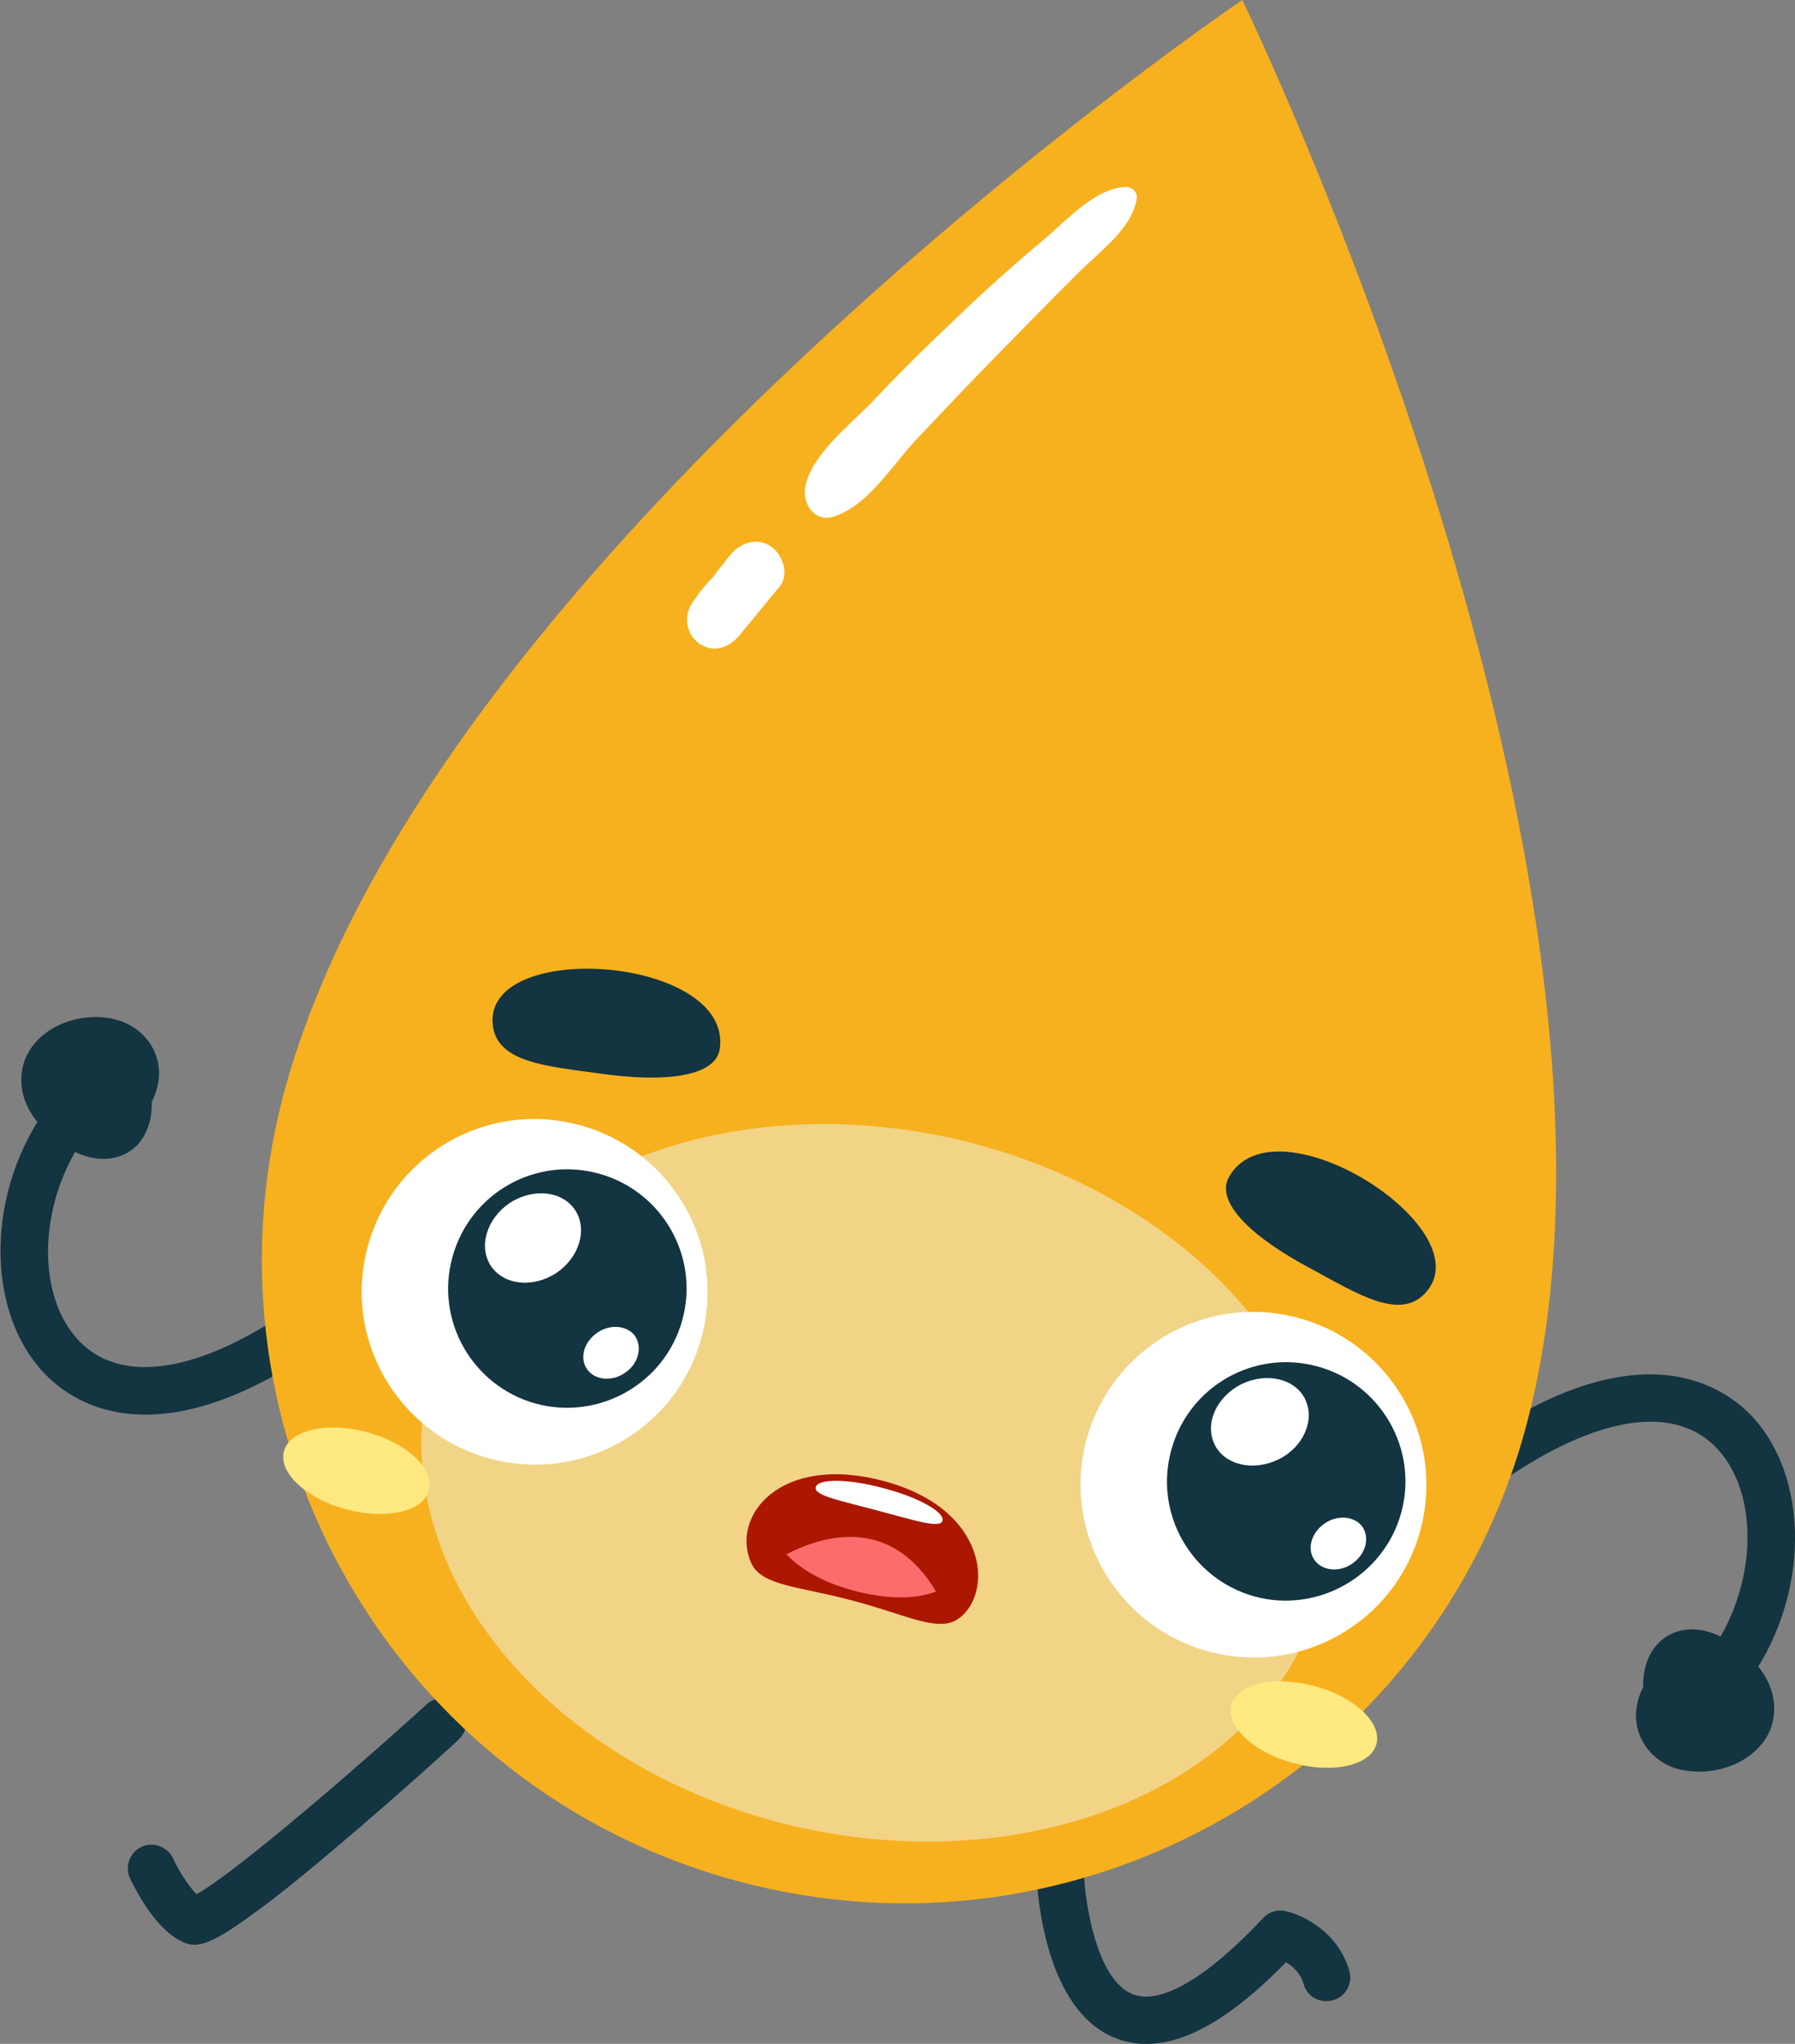 <?xml version="1.0" encoding="utf-8"?>
<!-- Generator: Adobe Illustrator 17.1.0, SVG Export Plug-In . SVG Version: 6.00 Build 0)  -->
<!DOCTYPE svg PUBLIC "-//W3C//DTD SVG 1.1//EN" "http://www.w3.org/Graphics/SVG/1.1/DTD/svg11.dtd">
<svg version="1.1" id="Layer_1" xmlns="http://www.w3.org/2000/svg" xmlns:xlink="http://www.w3.org/1999/xlink" x="0px" y="0px"
	 width="337.1px" height="383.6px" viewBox="0 0 337.1 383.6" enable-background="new 0 0 337.1 383.6" xml:space="preserve">
<rect x="0" y="0" width="337.1" height="383.6" fill="#808080" stroke="none"/>
<g>
	<g>
		<g>
			<g>
				<path fill="#133441" d="M27.3,265.5c-10.2,0-16.4-4.9-19.3-8.1c-11.5-12.6-10.3-36.3,2.6-51.8c1.6-1.9,4.4-2.2,6.3-0.6
					c1.9,1.6,2.2,4.4,0.6,6.3c-10,12.1-11.4,30.8-2.9,40.1c7.9,8.6,22.6,6.4,40.5-6c2-1.4,4.8-0.9,6.2,1.1c1.4,2,0.9,4.8-1.1,6.2
					C46.3,262.4,35.5,265.5,27.3,265.5z"/>
			</g>
		</g>
		<g>
			<g>
				<g>
					<path fill="#133441" d="M19.4,217.5c-2.6,0-5.6-1-8.9-3.6C2,207.4,4,200.5,4.8,198.6c2.3-5.4,9-8.6,15.8-7.5
						c4.2,0.7,7.6,3.5,8.8,7.3c0.6,1.8,0.9,4.8-0.9,8.4c0.1,2.7-0.6,5.4-2.2,7.5C24.9,216.1,22.5,217.5,19.4,217.5z"/>
				</g>
			</g>
		</g>
	</g>
	<g>
		<g>
			<g>
				<path fill="#133441" d="M323.2,319.4c-1,0-2-0.3-2.9-1c-1.9-1.6-2.2-4.4-0.6-6.3c10-12.1,11.4-30.8,2.9-40.1
					c-7.9-8.6-22.6-6.4-40.5,6c-2,1.4-4.8,0.9-6.2-1.1c-1.4-2-0.9-4.8,1.1-6.2c31.1-21.6,46.8-10.5,52.2-4.7
					c11.5,12.6,10.3,36.3-2.6,51.8C325.7,318.8,324.5,319.4,323.2,319.4z"/>
			</g>
		</g>
		<g>
			<g>
				<g>
					<path fill="#133441" d="M319.1,332.5c-0.9,0-1.7-0.1-2.6-0.2c-4.2-0.6-7.6-3.5-8.8-7.3c-0.6-1.8-0.9-4.8,0.9-8.4
						c-0.1-2.7,0.6-5.4,2.2-7.5c2.7-3.4,8.5-5.4,15.9,0.3c8.5,6.6,6.5,13.4,5.7,15.4C330.3,329.5,325,332.5,319.1,332.5z"/>
				</g>
			</g>
		</g>
	</g>
	<g>
		<g>
			<path fill="#133441" d="M36.5,365c-0.8,0-1.5-0.2-2.1-0.5c-5.4-2.4-9.2-10.4-10-12c-1-2.2,0-4.9,2.2-5.9c2.2-1,4.9,0,5.9,2.2
				c1.1,2.4,3,5.3,4.4,6.7c6-3.2,26-20,43.2-35.6c1.8-1.7,4.7-1.5,6.3,0.3c1.7,1.8,1.5,4.7-0.3,6.3C86,326.7,75.2,336.5,64,346
				c-6.6,5.6-12,10-16.2,13C42.1,363.2,38.9,365,36.5,365z"/>
		</g>
	</g>
	<g>
		<g>
			<path fill="#133441" d="M215.3,383.6c-1.9,0-3.8-0.3-5.6-1c-13.6-5.1-14.9-27.8-15-30.3c-0.1-2.5,1.8-4.5,4.3-4.6
				c2.4-0.1,4.5,1.8,4.6,4.3l0,0c0.2,5,2.3,19.7,9.2,22.3c5.2,2,13.9-3.1,24.4-14.3c1.1-1.2,2.7-1.7,4.3-1.3
				c3.5,0.8,9.9,4.1,11.9,11.2c0.7,2.4-0.7,4.9-3.1,5.5c-2.4,0.7-4.9-0.7-5.5-3.1c-0.6-2-2-3.3-3.3-4
				C231.5,378.5,222.9,383.6,215.3,383.6z"/>
		</g>
	</g>
	<g>
		<g>
			<g>
				<path fill="#F7B11E" d="M286.6,267.7c-17.3,64.4-83.5,102.6-147.9,85.4S36.1,269.7,53.3,205.2C80.6,103.4,233.3,0,233.3,0
					S313.9,165.9,286.6,267.7z"/>
			</g>
		</g>
		
			<ellipse transform="matrix(0.976 0.22 -0.22 0.976 65.034 -29.339)" fill="#F2D487" cx="164.6" cy="278.1" rx="86.2" ry="66.2"/>
		<g>
			<g>
				<g>
					<path fill="#FFFFFF" d="M213.5,37.1c0.1-1-0.9-2-1.9-2c-5.8,0-11.3,6.3-15.5,9.8c-5.6,4.7-11,9.5-16.3,14.6
						c-5.3,5-10.5,10.1-15.5,15.4c-4.2,4.5-12,10.3-13.1,16.6c-0.5,3,1.7,6.5,5.2,5.5c6.4-1.9,10.9-9.3,15.3-14.1
						c5-5.3,10-10.6,15.1-15.8c5.1-5.2,10.2-10.4,15.4-15.6C206.2,47.4,212.7,43,213.5,37.1z"/>
				</g>
			</g>
			<g>
				<g>
					<path fill="#FFFFFF" d="M144.7,102.5c-2.7-1.7-5.7-0.6-7.6,1.7c-1,1.3-2.1,2.6-3.1,4c-1.6,1.6-3,3.4-4.2,5.3
						c-1.5,2.5-0.8,5.8,1.7,7.4c2.7,1.7,5.5,0.6,7.4-1.7c2.5-3,5-6.1,7.5-9.1C148.3,107.8,147,104,144.7,102.5z"/>
				</g>
			</g>
		</g>
	</g>
	<g>
		<g>
			<g>
				<g>
					<g>
						<g>
							<g>
								<g>
									<g>
										<path fill="#FFFFFF" d="M68.7,235.4c-3.9,17.5,7.2,34.8,24.7,38.7c17.5,3.9,34.9-7.1,38.7-24.6
											c3.9-17.5-7.2-34.8-24.7-38.7C89.9,206.9,72.6,217.9,68.7,235.4z"/>
									</g>
								</g>
							</g>
						</g>
					</g>
				</g>
				<g>
					<g>
						<g>
							<path fill="#133441" d="M128.4,246.7c2.7-12-4.9-24-17-26.7c-12.1-2.7-24,4.9-26.7,17c-2.7,12,4.9,24,17,26.7
								C113.7,266.3,125.7,258.8,128.4,246.7z M104.5,238.9c-4.4,2.9-9.9,2.3-12.3-1.3c-2.4-3.6-0.8-8.9,3.5-11.8
								c4.4-2.9,9.9-2.3,12.3,1.3C110.4,230.7,108.8,236,104.5,238.9z M117.3,257.7c-2.5,1.7-5.7,1.3-7.1-0.8
								c-1.4-2.1-0.5-5.1,2-6.8c2.5-1.7,5.7-1.3,7.1,0.7C120.7,253,119.8,256.1,117.3,257.7z"/>
						</g>
					</g>
				</g>
				<g>
					<g>
						<g>
							<path fill="#FFFFFF" d="M203.7,271.6c-3.9,17.5,7.2,34.8,24.7,38.7c17.5,3.9,34.9-7.1,38.7-24.6c3.9-17.5-7.2-34.8-24.7-38.7
								C224.9,243.1,207.6,254.1,203.7,271.6z"/>
						</g>
					</g>
				</g>
				<g>
					<g>
						<g>
							<path fill="#133441" d="M263.4,282.9c2.7-12-4.9-24-17-26.7c-12.1-2.7-24,4.9-26.7,17c-2.7,12,4.9,24,17,26.7
								C248.7,302.5,260.7,294.9,263.4,282.9z M240.1,273.9c-4.7,2.3-10.1,1.1-12-2.8c-1.9-3.9,0.3-8.9,5-11.3
								c4.7-2.3,10.1-1.1,12,2.8C247,266.5,244.8,271.6,240.1,273.9z M253.9,293.5c-2.5,1.7-5.7,1.3-7.1-0.8c-1.4-2.1-0.5-5.1,2-6.8
								c2.5-1.7,5.7-1.3,7.1,0.7C257.3,288.8,256.4,291.8,253.9,293.5z"/>
						</g>
					</g>
				</g>
			</g>
			<g>
				<g>
					<g>
						<path fill="#133441" d="M230.8,220.9c-2.8,5,5.2,11.8,15.2,17.1c8.9,4.8,17.2,10.2,22,4.3C278,230.2,239.3,205.8,230.8,220.9z
							"/>
					</g>
				</g>
				<g>
					<g>
						<path fill="#133441" d="M92.5,191.9c0.4,7.6,10.3,8.2,20.3,9.6c11.2,1.6,21.7,0.9,22.4-4.8C137.3,179.6,91.7,176.2,92.5,191.9
							z"/>
					</g>
				</g>
			</g>
			<g>
				<g>
					<g>
						
							<ellipse transform="matrix(0.966 0.259 -0.259 0.966 92.11 -52.356)" fill="#FFE980" cx="244.9" cy="323.6" rx="14.1" ry="7.5"/>
					</g>
				</g>
				<g>
					<g>
						
							<ellipse transform="matrix(0.966 0.259 -0.259 0.966 73.71 -7.937)" fill="#FFE980" cx="67" cy="276" rx="14.1" ry="7.5"/>
					</g>
				</g>
			</g>
		</g>
		<g>
			<g>
				<g>
					<path fill="#AB1700" d="M141.1,293.4c-4-8.8,5.4-20.7,25-15.4c19.6,5.3,20.5,21.1,13.9,25.8c-3.8,2.7-9.9-0.8-19.9-3.4
						C150.1,297.7,143.1,297.7,141.1,293.4z"/>
				</g>
			</g>
			<g>
				<g>
					<path fill="#FFFFFF" d="M153.2,279.1c0.4-1.6,6.1-1.6,12.7,0.2c6.6,1.7,11.5,4.5,11.1,6.1s-5.7-0.2-12.2-1.9
						C158.1,281.7,152.7,280.7,153.2,279.1z"/>
				</g>
			</g>
			<g>
				<g>
					<path fill="#FD6C6C" d="M147.7,291.7c2.5,2.7,6.6,5.2,12.5,6.8c6.7,1.8,11.9,1.6,15.6,0.2C167.4,284.7,155.1,287.9,147.7,291.7
						z"/>
				</g>
			</g>
		</g>
	</g>
</g>
</svg>

